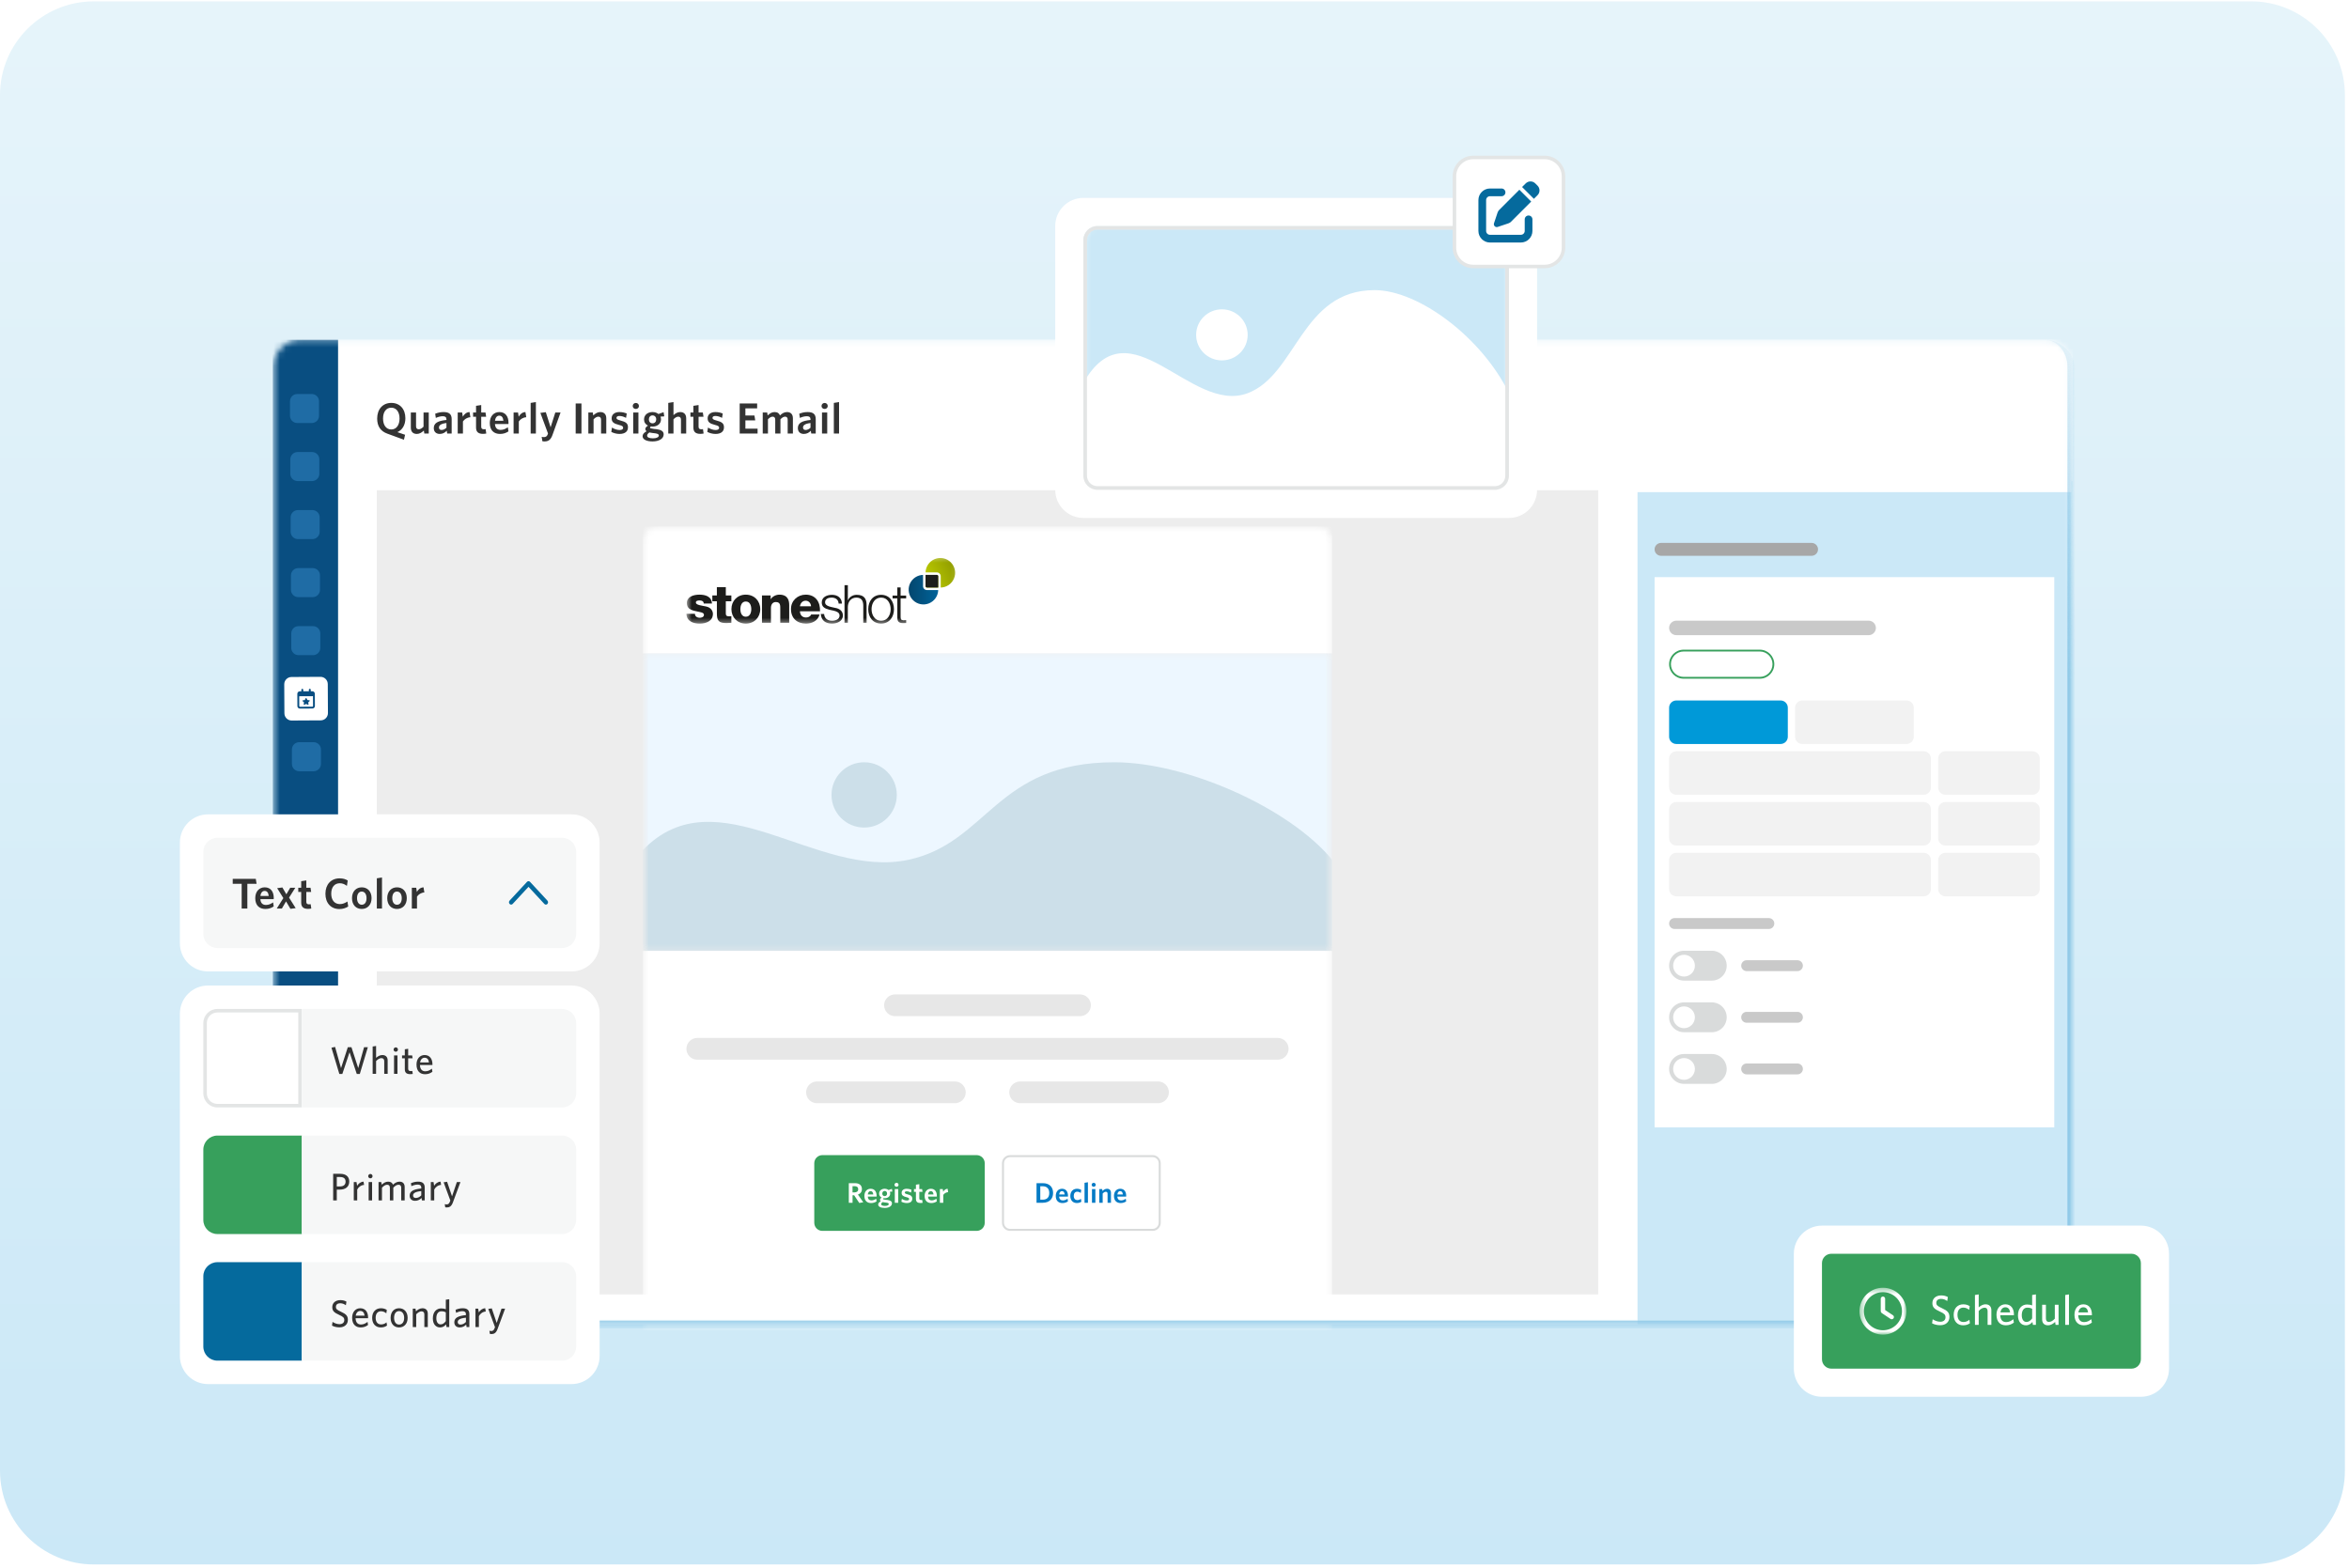 <svg width="382" height="255" viewBox="0 0 382 255" fill="none" xmlns="http://www.w3.org/2000/svg">
<g clip-path="url(#clip0_2539_3886)">
<path d="M366.08 0.222H15.253C6.829 0.222 0 7.051 0 15.476V239.191C0 247.615 6.829 254.444 15.253 254.444H366.08C374.504 254.444 381.333 247.615 381.333 239.191V15.476C381.333 7.051 374.504 0.222 366.08 0.222Z" fill="url(#paint0_linear_2539_3886)"/>
<g filter="url(#filter0_d_2539_3886)">
<mask id="mask0_2539_3886" style="mask-type:luminance" maskUnits="userSpaceOnUse" x="44" y="47" width="293" height="161">
<path d="M44.488 51.637C44.488 49.216 46.451 47.253 48.872 47.253H332.46C334.881 47.253 336.844 49.216 336.844 51.637V203.036C336.844 205.456 334.881 207.42 332.46 207.42H48.872C46.451 207.42 44.488 205.456 44.488 203.036V51.637Z" fill="white"/>
</mask>
<g mask="url(#mask0_2539_3886)">
<path d="M336.844 47.253H44.488V207.42H336.844V47.253Z" fill="white"/>
<path d="M337.09 47.253H44.488V70.26H337.09V47.253Z" fill="white"/>
<path d="M65.69 63.519L62.999 62.535C61.902 62.139 61.336 61.339 61.336 60.071C61.336 58.556 62.242 57.53 63.636 57.53C65.024 57.53 65.923 58.521 65.923 60.022C65.923 61.147 65.413 61.94 64.621 62.287L65.874 62.712L65.69 63.519ZM64.975 60.071C64.975 59.01 64.465 58.309 63.629 58.309C62.787 58.309 62.292 59.01 62.292 60.071C62.292 61.126 62.794 61.848 63.629 61.848C64.472 61.848 64.975 61.126 64.975 60.071ZM66.81 59.087H67.659V61.324C67.659 61.622 67.787 61.82 68.098 61.82C68.36 61.82 68.629 61.65 68.877 61.395V59.087H69.726V62.507H69.004L68.926 62.025C68.608 62.33 68.24 62.577 67.787 62.577C67.142 62.577 66.81 62.188 66.81 61.544V59.087ZM72.602 61.565V60.8C71.618 60.921 71.385 61.211 71.385 61.537C71.385 61.785 71.54 61.933 71.802 61.933C72.093 61.933 72.368 61.792 72.602 61.565ZM73.451 62.507H72.722L72.652 62.061C72.375 62.351 72.021 62.577 71.512 62.577C70.931 62.577 70.542 62.223 70.542 61.629C70.542 60.8 71.222 60.44 72.602 60.305V60.206C72.602 59.838 72.39 59.696 72.014 59.696C71.618 59.696 71.243 59.809 70.875 59.972L70.769 59.293C71.165 59.137 71.583 59.017 72.127 59.017C73.013 59.017 73.451 59.342 73.451 60.163V62.507ZM76.495 59.859C75.964 59.894 75.532 60.178 75.284 60.546V62.507H74.435V59.087H75.157L75.263 59.774C75.49 59.378 75.829 59.045 76.36 59.017L76.495 59.859ZM79.079 62.507C78.944 62.535 78.789 62.563 78.541 62.563C77.868 62.563 77.415 62.316 77.415 61.537V59.781H76.933V59.087H77.415V58.004L78.257 57.877V59.087H78.951L79.058 59.781H78.257V61.395C78.257 61.671 78.378 61.82 78.704 61.82C78.803 61.82 78.895 61.813 78.972 61.792L79.079 62.507ZM81.186 59.604C80.847 59.604 80.563 59.88 80.5 60.432H81.866C81.809 59.901 81.597 59.604 81.186 59.604ZM82.687 62.16C82.319 62.415 81.873 62.577 81.321 62.577C80.365 62.577 79.65 62.032 79.65 60.8C79.65 59.689 80.315 59.017 81.208 59.017C82.234 59.017 82.694 59.788 82.694 60.758C82.694 60.829 82.687 60.914 82.687 60.963H80.493C80.528 61.629 80.889 61.919 81.413 61.919C81.851 61.919 82.212 61.756 82.588 61.494L82.687 62.16ZM85.582 59.859C85.051 59.894 84.619 60.178 84.371 60.546V62.507H83.522V59.087H84.244L84.35 59.774C84.577 59.378 84.917 59.045 85.447 59.017L85.582 59.859ZM87.147 62.507H86.298V57.53L87.147 57.395V62.507ZM88.549 63.795C88.365 63.795 88.28 63.781 88.203 63.76L88.089 63.045C88.195 63.073 88.316 63.094 88.464 63.094C88.747 63.094 88.974 62.967 89.087 62.599L89.115 62.499L87.876 59.151L88.761 59.038L89.54 61.494L90.305 59.087H91.161L89.852 62.726C89.561 63.547 89.165 63.795 88.549 63.795ZM94.559 62.507H93.618V57.622H94.559V62.507ZM98.594 62.507H97.745V60.27C97.745 59.972 97.618 59.767 97.306 59.767C97.044 59.767 96.775 59.937 96.528 60.199V62.507H95.678V59.087H96.4L96.478 59.569C96.796 59.264 97.157 59.017 97.618 59.017C98.255 59.017 98.594 59.406 98.594 60.043V62.507ZM102.122 61.501C102.122 62.174 101.64 62.577 100.741 62.577C100.246 62.577 99.736 62.422 99.41 62.245L99.524 61.537C99.892 61.777 100.345 61.94 100.769 61.94C101.137 61.94 101.336 61.806 101.336 61.579C101.336 61.339 101.187 61.239 100.642 61.105C99.814 60.892 99.467 60.652 99.467 60.029C99.467 59.434 99.934 59.017 100.727 59.017C101.173 59.017 101.584 59.109 101.924 59.257L101.81 59.965C101.47 59.774 101.067 59.654 100.727 59.654C100.408 59.654 100.253 59.781 100.253 59.965C100.253 60.149 100.38 60.255 100.89 60.39C101.775 60.616 102.122 60.857 102.122 61.501ZM103.906 58.033C103.906 58.316 103.68 58.514 103.404 58.514C103.121 58.514 102.894 58.316 102.894 58.033C102.894 57.742 103.121 57.537 103.404 57.537C103.68 57.537 103.906 57.742 103.906 58.033ZM103.821 62.507H102.972V59.087H103.821V62.507ZM106.716 60.199C106.716 59.838 106.476 59.562 106.115 59.562C105.739 59.562 105.52 59.852 105.52 60.227C105.52 60.581 105.746 60.85 106.115 60.85C106.49 60.85 106.716 60.574 106.716 60.199ZM107.927 62.648C107.927 63.384 107.12 63.795 106.129 63.795C105.202 63.795 104.501 63.512 104.501 62.946C104.501 62.627 104.72 62.379 105.145 62.139C105.01 62.032 104.947 61.905 104.947 61.77C104.947 61.579 105.096 61.395 105.378 61.225C104.975 61.034 104.735 60.68 104.735 60.227C104.735 59.477 105.343 59.017 106.108 59.017C106.504 59.017 106.83 59.13 107.078 59.335L107.913 59.038L108.026 59.717L107.403 59.76C107.467 59.894 107.495 60.05 107.495 60.206C107.495 60.942 106.865 61.381 106.129 61.381C106.03 61.381 105.938 61.374 105.853 61.36C105.768 61.423 105.711 61.487 105.711 61.544C105.711 61.657 105.818 61.685 106.348 61.763L106.787 61.806C107.488 61.905 107.927 62.124 107.927 62.648ZM106.186 63.292C106.794 63.292 107.141 63.087 107.141 62.832C107.141 62.648 106.993 62.542 106.568 62.478L106.108 62.422C105.874 62.393 105.768 62.372 105.598 62.337C105.35 62.514 105.237 62.676 105.237 62.853C105.237 63.108 105.541 63.292 106.186 63.292ZM111.591 62.507H110.741V60.27C110.741 59.972 110.614 59.767 110.303 59.767C110.041 59.767 109.771 59.937 109.524 60.199V62.507H108.674V57.53L109.524 57.395V59.519C109.807 59.257 110.161 59.017 110.614 59.017C111.251 59.017 111.591 59.406 111.591 60.043V62.507ZM114.424 62.507C114.29 62.535 114.134 62.563 113.886 62.563C113.214 62.563 112.76 62.316 112.76 61.537V59.781H112.279V59.087H112.76V58.004L113.603 57.877V59.087H114.297L114.403 59.781H113.603V61.395C113.603 61.671 113.723 61.82 114.049 61.82C114.148 61.82 114.24 61.813 114.318 61.792L114.424 62.507ZM117.734 61.501C117.734 62.174 117.253 62.577 116.354 62.577C115.859 62.577 115.349 62.422 115.023 62.245L115.136 61.537C115.505 61.777 115.957 61.94 116.382 61.94C116.75 61.94 116.949 61.806 116.949 61.579C116.949 61.339 116.8 61.239 116.255 61.105C115.427 60.892 115.08 60.652 115.08 60.029C115.08 59.434 115.547 59.017 116.34 59.017C116.786 59.017 117.197 59.109 117.536 59.257L117.423 59.965C117.083 59.774 116.68 59.654 116.34 59.654C116.021 59.654 115.866 59.781 115.866 59.965C115.866 60.149 115.993 60.255 116.503 60.39C117.387 60.616 117.734 60.857 117.734 61.501ZM123.199 62.507H120.29V57.622H123.129V58.415H121.217V59.583H122.69L122.817 60.369H121.217V61.714H123.199V62.507ZM128.944 62.507H128.094V60.27C128.094 59.972 127.988 59.767 127.677 59.767C127.415 59.767 127.167 59.937 126.919 60.192V62.507H126.07V60.27C126.07 59.972 125.956 59.767 125.645 59.767C125.383 59.767 125.135 59.937 124.887 60.192V62.507H124.038V59.087H124.76L124.838 59.569C125.157 59.264 125.503 59.017 125.963 59.017C126.452 59.017 126.714 59.236 126.842 59.569C127.146 59.264 127.521 59.017 127.981 59.017C128.625 59.017 128.944 59.406 128.944 60.043V62.507ZM131.807 61.565V60.8C130.824 60.921 130.59 61.211 130.59 61.537C130.59 61.785 130.745 61.933 131.007 61.933C131.298 61.933 131.573 61.792 131.807 61.565ZM132.656 62.507H131.927L131.857 62.061C131.58 62.351 131.227 62.577 130.717 62.577C130.136 62.577 129.748 62.223 129.748 61.629C129.748 60.8 130.427 60.44 131.807 60.305V60.206C131.807 59.838 131.595 59.696 131.219 59.696C130.824 59.696 130.448 59.809 130.08 59.972L129.974 59.293C130.37 59.137 130.788 59.017 131.333 59.017C132.218 59.017 132.656 59.342 132.656 60.163V62.507ZM134.61 58.033C134.61 58.316 134.383 58.514 134.107 58.514C133.825 58.514 133.598 58.316 133.598 58.033C133.598 57.742 133.825 57.537 134.107 57.537C134.383 57.537 134.61 57.742 134.61 58.033ZM134.525 62.507H133.676V59.087H134.525V62.507ZM136.45 62.507H135.601V57.53L136.45 57.395V62.507Z" fill="#333333"/>
<path d="M54.977 47.253H44.367V207.42H54.977V47.253Z" fill="#094E81"/>
<path d="M50.7 56.083H48.34C47.688 56.083 47.16 56.611 47.16 57.263V59.622C47.16 60.274 47.688 60.802 48.34 60.802H50.7C51.351 60.802 51.88 60.274 51.88 59.622V57.263C51.88 56.611 51.351 56.083 50.7 56.083Z" fill="#1F6CA5"/>
<path d="M50.751 65.521H48.391C47.739 65.521 47.211 66.049 47.211 66.701V69.061C47.211 69.712 47.739 70.24 48.391 70.24H50.751C51.402 70.24 51.93 69.712 51.93 69.061V66.701C51.93 66.049 51.402 65.521 50.751 65.521Z" fill="#1F6CA5"/>
<path d="M50.805 74.96H48.446C47.794 74.96 47.266 75.488 47.266 76.14V78.499C47.266 79.151 47.794 79.679 48.446 79.679H50.805C51.457 79.679 51.985 79.151 51.985 78.499V76.14C51.985 75.488 51.457 74.96 50.805 74.96Z" fill="#1F6CA5"/>
<path d="M50.856 84.398H48.496C47.845 84.398 47.316 84.927 47.316 85.578V87.938C47.316 88.59 47.845 89.118 48.496 89.118H50.856C51.508 89.118 52.036 88.59 52.036 87.938V85.578C52.036 84.927 51.508 84.398 50.856 84.398Z" fill="#1F6CA5"/>
<path d="M50.907 93.837H48.547C47.895 93.837 47.367 94.365 47.367 95.017V97.377C47.367 98.028 47.895 98.556 48.547 98.556H50.907C51.558 98.556 52.087 98.028 52.087 97.377V95.017C52.087 94.365 51.558 93.837 50.907 93.837Z" fill="#1F6CA5"/>
<path d="M52.118 102.083L47.399 102.109C46.747 102.113 46.222 102.644 46.225 103.296L46.251 108.015C46.255 108.666 46.786 109.192 47.438 109.188L52.157 109.162C52.808 109.159 53.334 108.628 53.33 107.976L53.304 103.257C53.301 102.605 52.77 102.08 52.118 102.083Z" fill="white"/>
<path d="M49.161 104.035C49.245 104.034 49.313 104.101 49.314 104.184L49.315 104.435L50.23 104.43L50.229 104.179C50.229 104.095 50.296 104.029 50.381 104.028C50.465 104.027 50.534 104.094 50.534 104.177L50.535 104.428L50.79 104.427C51.014 104.426 51.197 104.605 51.199 104.826L51.199 104.926L51.201 105.227L51.21 106.832C51.211 107.052 51.029 107.233 50.805 107.234L48.772 107.245C48.547 107.247 48.364 107.068 48.363 106.847L48.354 105.243L48.352 104.941L48.352 104.842C48.35 104.62 48.532 104.439 48.756 104.438L49.01 104.437L49.009 104.186C49.008 104.102 49.076 104.035 49.161 104.035ZM50.896 105.229L48.659 105.241L48.668 106.846C48.668 106.9 48.714 106.945 48.77 106.945L50.803 106.934C50.859 106.933 50.905 106.887 50.905 106.833L50.896 105.229ZM49.838 105.553L49.99 105.852L50.325 105.899C50.379 105.906 50.401 105.972 50.362 106.009L50.121 106.244L50.18 106.572C50.19 106.626 50.133 106.666 50.084 106.641L49.784 106.488L49.485 106.645C49.437 106.67 49.38 106.63 49.389 106.577L49.444 106.247L49.2 106.015C49.16 105.978 49.182 105.912 49.236 105.905L49.571 105.854L49.719 105.554C49.743 105.505 49.813 105.504 49.838 105.553Z" fill="#094E81"/>
<path d="M51.012 112.714H48.653C48.001 112.714 47.473 113.242 47.473 113.894V116.254C47.473 116.905 48.001 117.434 48.653 117.434H51.012C51.664 117.434 52.192 116.905 52.192 116.254V113.894C52.192 113.242 51.664 112.714 51.012 112.714Z" fill="#1F6CA5"/>
<path d="M49.121 200.24C49.121 200.144 49.198 200.067 49.294 200.066C49.391 200.066 49.469 200.143 49.47 200.238L49.483 202.643C49.483 202.739 49.406 202.816 49.31 202.817C49.213 202.818 49.135 202.741 49.134 202.645L49.121 200.24ZM50.113 201.562C50.078 201.53 50.057 201.485 50.057 201.437C50.057 201.39 50.076 201.345 50.112 201.312L51.094 200.389C51.164 200.324 51.274 200.327 51.341 200.395C51.407 200.464 51.404 200.573 51.335 200.638L50.67 201.262L51.276 201.259L52.206 201.254C52.303 201.254 52.381 201.329 52.382 201.424C52.382 201.52 52.304 201.597 52.208 201.597L51.278 201.602L50.672 201.606L51.343 202.222C51.413 202.287 51.417 202.396 51.351 202.465C51.285 202.534 51.175 202.538 51.105 202.473L50.112 201.562L50.113 201.562Z" fill="white"/>
<path d="M259.907 71.733H61.273V202.523H259.907V71.733Z" fill="#EDEDED"/>
<mask id="mask1_2539_3886" style="mask-type:luminance" maskUnits="userSpaceOnUse" x="104" y="77" width="113" height="140">
<path d="M214.272 77.632H106.907C105.603 77.632 104.547 78.689 104.547 79.992V214.501C104.547 215.804 105.603 216.861 106.907 216.861H214.272C215.576 216.861 216.632 215.804 216.632 214.501V79.992C216.632 78.689 215.576 77.632 214.272 77.632Z" fill="white"/>
</mask>
<g mask="url(#mask1_2539_3886)">
<path d="M216.632 77.632H104.547V98.28H216.632V77.632Z" fill="white"/>
<mask id="mask2_2539_3886" style="mask-type:luminance" maskUnits="userSpaceOnUse" x="111" y="82" width="45" height="12">
<path d="M155.869 82.351H111.625V93.56H155.869V82.351Z" fill="white"/>
</mask>
<g mask="url(#mask2_2539_3886)">
<path d="M150.17 85.299H152.345C152.401 85.298 152.457 85.308 152.509 85.329C152.561 85.35 152.609 85.381 152.649 85.42C152.689 85.459 152.72 85.505 152.743 85.557C152.765 85.608 152.776 85.664 152.778 85.72V87.748C152.779 87.763 152.779 87.779 152.778 87.794C152.778 87.83 152.778 87.867 152.778 87.905C152.778 88.42 152.624 88.924 152.338 89.353C152.051 89.781 151.644 90.115 151.168 90.312C150.691 90.509 150.167 90.561 149.662 90.46C149.156 90.36 148.691 90.112 148.326 89.747C147.961 89.383 147.714 88.918 147.612 88.413C147.512 87.907 147.564 87.384 147.761 86.907C147.958 86.431 148.293 86.024 148.722 85.738C149.15 85.451 149.655 85.299 150.17 85.299Z" fill="url(#paint1_linear_2539_3886)"/>
<path d="M152.916 87.766H152.855H152.822H150.741C150.685 87.767 150.63 87.757 150.577 87.736C150.525 87.715 150.478 87.684 150.437 87.645C150.397 87.606 150.365 87.559 150.343 87.507C150.321 87.455 150.309 87.4 150.309 87.344V85.316C150.309 85.3 150.309 85.284 150.309 85.27C150.309 85.234 150.309 85.197 150.309 85.16C150.309 84.645 150.461 84.141 150.748 83.713C151.034 83.284 151.442 82.95 151.918 82.753C152.394 82.555 152.919 82.504 153.425 82.604C153.931 82.705 154.395 82.953 154.759 83.317C155.124 83.682 155.373 84.146 155.473 84.652C155.574 85.157 155.522 85.682 155.325 86.158C155.127 86.634 154.793 87.041 154.365 87.327C153.936 87.614 153.432 87.766 152.916 87.766Z" fill="url(#paint2_linear_2539_3886)"/>
<path d="M150.17 90.713C149.796 90.72 149.426 90.652 149.079 90.514C148.732 90.376 148.416 90.17 148.149 89.909C147.883 89.647 147.672 89.335 147.527 88.991C147.383 88.647 147.309 88.277 147.309 87.904C147.309 87.531 147.383 87.162 147.527 86.817C147.672 86.473 147.883 86.161 148.149 85.9C148.416 85.638 148.732 85.432 149.079 85.294C149.426 85.156 149.796 85.088 150.17 85.095H150.207H150.23H150.263H152.345C152.512 85.094 152.673 85.16 152.792 85.277C152.91 85.394 152.978 85.553 152.981 85.72V87.748C152.981 87.764 152.981 87.781 152.981 87.799C152.981 87.834 152.981 87.869 152.981 87.905C152.98 88.65 152.683 89.364 152.157 89.89C151.63 90.417 150.915 90.713 150.17 90.713ZM150.17 85.502C149.694 85.502 149.229 85.643 148.835 85.907C148.439 86.171 148.131 86.547 147.949 86.986C147.767 87.425 147.72 87.908 147.813 88.374C147.906 88.84 148.135 89.269 148.472 89.604C148.808 89.94 149.236 90.169 149.702 90.262C150.169 90.354 150.652 90.307 151.091 90.125C151.531 89.943 151.906 89.635 152.171 89.24C152.434 88.845 152.575 88.381 152.576 87.905C152.576 87.87 152.576 87.836 152.576 87.802V87.778C152.576 87.768 152.576 87.758 152.576 87.748V85.721C152.574 85.661 152.549 85.605 152.506 85.564C152.463 85.523 152.405 85.501 152.345 85.502H150.17V85.502Z" fill="white"/>
<path d="M152.919 87.969H150.745C150.578 87.97 150.417 87.905 150.297 87.788C150.179 87.671 150.111 87.511 150.109 87.344V85.316C150.109 85.299 150.109 85.281 150.109 85.264C150.109 85.23 150.109 85.195 150.109 85.16C150.109 84.605 150.275 84.061 150.584 83.6C150.892 83.138 151.331 82.778 151.844 82.565C152.358 82.353 152.924 82.297 153.468 82.405C154.014 82.514 154.514 82.781 154.907 83.174C155.301 83.567 155.568 84.068 155.676 84.612C155.785 85.158 155.729 85.722 155.516 86.236C155.303 86.749 154.943 87.188 154.481 87.496C154.018 87.804 153.475 87.969 152.919 87.969ZM152.851 87.561H152.919C153.395 87.562 153.86 87.421 154.256 87.157C154.652 86.894 154.96 86.518 155.142 86.079C155.325 85.64 155.373 85.156 155.28 84.689C155.187 84.223 154.959 83.795 154.622 83.458C154.286 83.122 153.857 82.893 153.391 82.8C152.924 82.707 152.441 82.754 152.001 82.937C151.561 83.118 151.185 83.427 150.921 83.822C150.657 84.217 150.515 84.682 150.515 85.158C150.515 85.192 150.515 85.225 150.515 85.26V85.274V85.289V87.344C150.517 87.403 150.542 87.46 150.585 87.501C150.627 87.542 150.685 87.565 150.745 87.564H152.826H152.842L152.851 87.561Z" fill="white"/>
<path d="M152.577 87.565V85.739C152.577 85.739 152.559 85.502 152.382 85.502H150.512V87.371C150.528 87.428 150.563 87.478 150.611 87.513C150.659 87.548 150.717 87.567 150.777 87.565H152.577Z" fill="#1D1D1B"/>
<path d="M113.013 91.826C113.01 91.922 113.03 92.017 113.072 92.105C113.114 92.191 113.176 92.266 113.254 92.323C113.413 92.43 113.602 92.484 113.794 92.478C114.077 92.478 114.479 92.357 114.479 92.006C114.479 91.654 114.025 91.595 113.768 91.535C112.851 91.303 111.701 91.278 111.701 90.079C111.701 89.007 112.859 88.716 113.73 88.716C114.707 88.716 115.728 88.999 115.779 90.155H114.437C114.443 90.08 114.429 90.005 114.395 89.937C114.362 89.869 114.311 89.811 114.248 89.77C114.107 89.69 113.947 89.651 113.785 89.658C113.545 89.658 113.16 89.684 113.16 89.993C113.16 90.413 114.137 90.49 114.805 90.635C115.705 90.811 115.936 91.466 115.936 91.835C115.936 93.026 114.805 93.422 113.802 93.422C112.744 93.422 111.668 93.069 111.625 91.828L113.013 91.826Z" fill="#1D1D1B"/>
<path d="M118.935 89.787H118.034V91.81C118.034 92.162 118.24 92.238 118.557 92.238C118.678 92.238 118.807 92.22 118.935 92.22V93.291C118.671 93.3 118.406 93.334 118.141 93.334C116.899 93.334 116.581 92.975 116.581 91.766V89.787H115.84V88.845H116.578V87.499H118.034V88.845H118.935V89.787Z" fill="#1D1D1B"/>
<path d="M121.285 88.716C122.665 88.716 123.634 89.736 123.634 91.072C123.634 92.409 122.663 93.42 121.285 93.42C119.906 93.42 118.945 92.409 118.945 91.072C118.945 89.736 119.904 88.716 121.285 88.716ZM121.285 92.305C121.962 92.305 122.176 91.637 122.176 91.071C122.176 90.505 121.962 89.829 121.285 89.829C120.607 89.829 120.403 90.506 120.403 91.071C120.403 91.637 120.607 92.305 121.285 92.305Z" fill="#1D1D1B"/>
<path d="M123.914 88.845H125.325V89.453H125.342C125.607 88.999 126.208 88.716 126.74 88.716C128.222 88.716 128.343 89.796 128.343 90.438V93.291H126.889V91.141C126.889 90.533 126.958 89.916 126.16 89.916C125.612 89.916 125.372 90.378 125.372 90.867V93.291H123.914V88.845Z" fill="#1D1D1B"/>
<path d="M130.086 91.423C130.112 92.031 130.464 92.434 131.082 92.434C131.434 92.434 131.776 92.272 131.912 91.946H133.276C133.011 92.975 132.058 93.42 131.064 93.42C129.615 93.42 128.629 92.546 128.629 91.055C128.629 89.692 129.718 88.716 131.029 88.716C132.624 88.716 133.422 89.916 133.352 91.423H130.086ZM131.896 90.61C131.87 90.112 131.518 89.701 131.029 89.701C130.515 89.701 130.172 90.07 130.086 90.61H131.896Z" fill="#1D1D1B"/>
<path d="M136.378 90.164C136.353 89.496 135.838 89.194 135.221 89.194C134.741 89.194 134.176 89.383 134.176 89.958C134.176 90.438 134.724 90.608 135.092 90.703L135.813 90.866C136.43 90.96 137.073 91.32 137.073 92.091C137.073 93.05 136.122 93.419 135.299 93.419C134.269 93.419 133.567 92.94 133.48 91.859H134.021C134.064 92.588 134.604 92.965 135.324 92.965C135.829 92.965 136.532 92.742 136.532 92.125C136.532 91.611 136.053 91.44 135.563 91.32L134.87 91.168C134.164 90.979 133.635 90.739 133.635 89.985C133.635 89.085 134.517 88.742 135.299 88.742C136.181 88.742 136.886 89.205 136.919 90.165L136.378 90.164Z" fill="#1D1D1B"/>
<path d="M137.339 87.174H137.88V89.633H137.896C138.094 89.103 138.685 88.741 139.308 88.741C140.551 88.741 140.927 89.393 140.927 90.447V93.291H140.388V90.533C140.388 89.77 140.139 89.195 139.265 89.195C138.407 89.195 137.893 89.847 137.877 90.713V93.291H137.336L137.339 87.174Z" fill="#1D1D1B"/>
<path d="M145.379 91.079C145.379 92.347 144.641 93.418 143.288 93.418C141.934 93.418 141.195 92.349 141.195 91.079C141.195 89.81 141.933 88.741 143.289 88.741C144.646 88.741 145.379 89.813 145.379 91.079ZM141.736 91.079C141.736 92.022 142.25 92.964 143.288 92.964C144.325 92.964 144.839 92.024 144.839 91.079C144.839 90.135 144.325 89.195 143.289 89.195C142.254 89.195 141.736 90.139 141.736 91.079Z" fill="#1D1D1B"/>
<path d="M146.46 88.87H147.361V89.324H146.46V92.306C146.46 92.658 146.511 92.863 146.901 92.888C147.056 92.889 147.21 92.88 147.364 92.863V93.325C147.201 93.325 147.047 93.343 146.884 93.343C146.164 93.343 145.913 93.102 145.924 92.349V89.324H145.152V88.87H145.924V87.543H146.463L146.46 88.87Z" fill="#1D1D1B"/>
</g>
<mask id="mask3_2539_3886" style="mask-type:luminance" maskUnits="userSpaceOnUse" x="104" y="98" width="113" height="49">
<path d="M216.632 98.279H104.547V146.653H216.632V98.279Z" fill="white"/>
</mask>
<g mask="url(#mask3_2539_3886)">
<path d="M216.632 98.279H104.547V146.653H216.632V98.279Z" fill="#EDF7FF"/>
<path d="M181.223 115.977C192.937 115.977 209.577 123.329 216.632 131.822V146.739H104.547V130.252C116.661 117.761 132.768 135.112 147.81 131.822C160.723 128.997 161.941 115.977 181.223 115.977ZM140.53 115.977C143.463 115.977 145.84 118.354 145.84 121.286C145.84 124.218 143.463 126.596 140.53 126.596C137.598 126.596 135.221 124.218 135.221 121.286C135.221 118.354 137.598 115.977 140.53 115.977Z" fill="#CCDFE9"/>
</g>
<path d="M216.632 146.653H104.547V216.86H216.632V146.653Z" fill="white"/>
<path d="M175.633 153.732H145.547C144.57 153.732 143.777 154.525 143.777 155.502C143.777 156.479 144.57 157.272 145.547 157.272H175.633C176.611 157.272 177.403 156.479 177.403 155.502C177.403 154.525 176.611 153.732 175.633 153.732Z" fill="#E7E7E7"/>
<path d="M207.783 160.811H113.395C112.417 160.811 111.625 161.604 111.625 162.581C111.625 163.558 112.417 164.351 113.395 164.351H207.783C208.76 164.351 209.553 163.558 209.553 162.581C209.553 161.604 208.76 160.811 207.783 160.811Z" fill="#E7E7E7"/>
<path d="M155.281 167.891H132.864C131.886 167.891 131.094 168.683 131.094 169.66C131.094 170.638 131.886 171.43 132.864 171.43H155.281C156.258 171.43 157.05 170.638 157.05 169.66C157.05 168.683 156.258 167.891 155.281 167.891Z" fill="#E7E7E7"/>
<path d="M188.316 167.891H165.899C164.921 167.891 164.129 168.683 164.129 169.66C164.129 170.638 164.921 171.43 165.899 171.43H188.316C189.293 171.43 190.086 170.638 190.086 169.66C190.086 168.683 189.293 167.891 188.316 167.891Z" fill="#E7E7E7"/>
<path d="M158.821 179.871H133.738C133.009 179.871 132.418 180.463 132.418 181.192V190.873C132.418 191.602 133.009 192.193 133.738 192.193H158.821C159.55 192.193 160.141 191.602 160.141 190.873V181.192C160.141 180.463 159.55 179.871 158.821 179.871Z" fill="#37A05C"/>
<path d="M139.736 187.653L138.904 186.401H138.645V187.621H138.035V184.432H139.024C139.736 184.432 140.166 184.77 140.166 185.389C140.166 185.856 139.916 186.147 139.519 186.286L140.383 187.538L139.736 187.653ZM139.565 185.421C139.565 185.103 139.362 184.922 138.978 184.922H138.64V185.934H138.95C139.329 185.934 139.565 185.754 139.565 185.421ZM141.571 185.726C141.35 185.726 141.165 185.907 141.123 186.267H142.015C141.978 185.921 141.84 185.726 141.571 185.726ZM142.551 187.395C142.311 187.561 142.019 187.667 141.659 187.667C141.035 187.667 140.568 187.311 140.568 186.507C140.568 185.782 141.003 185.343 141.585 185.343C142.255 185.343 142.556 185.846 142.556 186.479C142.556 186.526 142.551 186.581 142.551 186.613H141.118C141.142 187.048 141.377 187.238 141.719 187.238C142.005 187.238 142.241 187.131 142.487 186.96L142.551 187.395ZM144.26 186.115C144.26 185.879 144.103 185.698 143.868 185.698C143.623 185.698 143.479 185.888 143.479 186.133C143.479 186.364 143.627 186.54 143.868 186.54C144.113 186.54 144.26 186.359 144.26 186.115ZM145.051 187.714C145.051 188.194 144.524 188.462 143.877 188.462C143.271 188.462 142.814 188.277 142.814 187.907C142.814 187.7 142.958 187.538 143.235 187.381C143.147 187.311 143.106 187.228 143.106 187.14C143.106 187.016 143.202 186.896 143.387 186.784C143.124 186.66 142.966 186.429 142.966 186.133C142.966 185.643 143.364 185.343 143.863 185.343C144.122 185.343 144.335 185.417 144.496 185.551L145.042 185.356L145.116 185.8L144.709 185.828C144.75 185.916 144.769 186.017 144.769 186.119C144.769 186.599 144.358 186.886 143.877 186.886C143.812 186.886 143.752 186.882 143.697 186.872C143.641 186.914 143.605 186.955 143.605 186.992C143.605 187.067 143.674 187.085 144.02 187.136L144.307 187.163C144.764 187.228 145.051 187.372 145.051 187.714ZM143.914 188.134C144.311 188.134 144.538 188 144.538 187.834C144.538 187.714 144.441 187.644 144.164 187.602L143.863 187.566C143.711 187.547 143.641 187.533 143.53 187.51C143.369 187.626 143.295 187.732 143.295 187.848C143.295 188.014 143.493 188.134 143.914 188.134ZM146.126 184.7C146.126 184.885 145.978 185.014 145.797 185.014C145.613 185.014 145.465 184.885 145.465 184.7C145.465 184.511 145.613 184.377 145.797 184.377C145.978 184.377 146.126 184.511 146.126 184.7ZM146.07 187.621H145.516V185.389H146.07V187.621ZM148.357 186.965C148.357 187.404 148.043 187.667 147.456 187.667C147.132 187.667 146.8 187.566 146.587 187.45L146.662 186.988C146.902 187.145 147.197 187.252 147.475 187.252C147.715 187.252 147.844 187.163 147.844 187.016C147.844 186.859 147.748 186.794 147.392 186.706C146.851 186.567 146.625 186.41 146.625 186.003C146.625 185.616 146.93 185.343 147.447 185.343C147.738 185.343 148.006 185.403 148.228 185.5L148.154 185.962C147.932 185.837 147.669 185.759 147.447 185.759C147.239 185.759 147.138 185.842 147.138 185.962C147.138 186.082 147.221 186.151 147.553 186.239C148.131 186.387 148.357 186.544 148.357 186.965ZM150.036 187.621C149.948 187.639 149.846 187.658 149.684 187.658C149.246 187.658 148.95 187.496 148.95 186.988V185.842H148.636V185.389H148.95V184.682L149.5 184.599V185.389H149.952L150.022 185.842H149.5V186.896C149.5 187.076 149.578 187.173 149.791 187.173C149.855 187.173 149.916 187.168 149.966 187.154L150.036 187.621ZM151.365 185.726C151.143 185.726 150.959 185.907 150.917 186.267H151.809C151.772 185.921 151.634 185.726 151.365 185.726ZM152.345 187.395C152.104 187.561 151.813 187.667 151.453 187.667C150.83 187.667 150.362 187.311 150.362 186.507C150.362 185.782 150.797 185.343 151.379 185.343C152.049 185.343 152.35 185.846 152.35 186.479C152.35 186.526 152.345 186.581 152.345 186.613H150.912C150.936 187.048 151.171 187.238 151.513 187.238C151.8 187.238 152.035 187.131 152.28 186.96L152.345 187.395ZM154.188 185.893C153.842 185.916 153.561 186.101 153.398 186.341V187.621H152.844V185.389H153.315L153.384 185.837C153.533 185.578 153.754 185.361 154.101 185.343L154.188 185.893Z" fill="white"/>
<path d="M187.44 180.036H164.265C163.627 180.036 163.109 180.553 163.109 181.191V190.873C163.109 191.511 163.627 192.028 164.265 192.028H187.44C188.078 192.028 188.596 191.511 188.596 190.873V181.191C188.596 180.553 188.078 180.036 187.44 180.036Z" fill="white"/>
<path d="M188.431 181.191C188.431 180.644 187.988 180.201 187.442 180.201H164.265C163.719 180.201 163.276 180.644 163.276 181.191V190.873C163.276 191.419 163.719 191.863 164.265 191.863H187.442C187.988 191.863 188.431 191.419 188.431 190.873V181.191ZM188.762 190.873C188.761 191.602 188.171 192.193 187.442 192.193H164.265C163.536 192.193 162.945 191.602 162.945 190.873V181.191C162.945 180.462 163.536 179.871 164.265 179.871H187.442C188.171 179.871 188.762 180.462 188.762 181.191V190.873Z" fill="#D9DBDB"/>
<path d="M171.257 186.022C171.257 186.969 170.66 187.621 169.574 187.621H168.562V184.432H169.574C170.684 184.432 171.257 185.084 171.257 186.022ZM170.633 186.027C170.633 185.292 170.208 184.936 169.57 184.936H169.173V187.117H169.561C170.231 187.117 170.633 186.776 170.633 186.027ZM172.694 185.726C172.472 185.726 172.288 185.907 172.246 186.267H173.138C173.101 185.921 172.962 185.726 172.694 185.726ZM173.674 187.395C173.434 187.561 173.143 187.667 172.782 187.667C172.158 187.667 171.691 187.311 171.691 186.507C171.691 185.782 172.126 185.343 172.708 185.343C173.378 185.343 173.679 185.846 173.679 186.479C173.679 186.526 173.674 186.581 173.674 186.613H172.242C172.265 187.048 172.5 187.238 172.842 187.238C173.129 187.238 173.365 187.131 173.609 186.961L173.674 187.395ZM175.856 187.45C175.643 187.594 175.411 187.663 175.116 187.663C174.497 187.663 174.058 187.247 174.058 186.517C174.058 185.74 174.542 185.343 175.148 185.343C175.439 185.343 175.671 185.431 175.832 185.532L175.754 186.031C175.573 185.897 175.398 185.823 175.176 185.823C174.848 185.823 174.617 186.059 174.617 186.503C174.617 186.965 174.871 187.187 175.195 187.187C175.388 187.187 175.578 187.131 175.781 186.974L175.856 187.45ZM176.923 187.621H176.368V184.373L176.923 184.284V187.621ZM178.189 184.7C178.189 184.885 178.041 185.014 177.861 185.014C177.676 185.014 177.528 184.885 177.528 184.7C177.528 184.511 177.676 184.377 177.861 184.377C178.041 184.377 178.189 184.511 178.189 184.7ZM178.133 187.621H177.578V185.389H178.133V187.621ZM180.67 187.621H180.116V186.161C180.116 185.966 180.032 185.832 179.829 185.832C179.658 185.832 179.483 185.944 179.321 186.115V187.621H178.766V185.389H179.237L179.288 185.703C179.496 185.504 179.732 185.343 180.032 185.343C180.448 185.343 180.67 185.597 180.67 186.013V187.621ZM182.159 185.726C181.937 185.726 181.752 185.907 181.711 186.267H182.603C182.566 185.921 182.427 185.726 182.159 185.726ZM183.139 187.395C182.899 187.561 182.608 187.667 182.247 187.667C181.623 187.667 181.156 187.311 181.156 186.507C181.156 185.782 181.591 185.343 182.173 185.343C182.843 185.343 183.143 185.846 183.143 186.479C183.143 186.526 183.139 186.581 183.139 186.613H181.706C181.729 187.048 181.965 187.238 182.307 187.238C182.594 187.238 182.829 187.131 183.074 186.961L183.139 187.395Z" fill="#057BC5"/>
</g>
<path d="M336.844 72.04H266.297V207.413H336.844V72.04Z" fill="#CBE8F7"/>
<path d="M294.603 80.299H270.123C269.544 80.299 269.074 80.769 269.074 81.348C269.074 81.928 269.544 82.397 270.123 82.397H294.603C295.182 82.397 295.652 81.928 295.652 81.348C295.652 80.769 295.182 80.299 294.603 80.299Z" fill="#A7A7A7"/>
<path d="M334.069 85.867H269.074V175.362H334.069V85.867Z" fill="white"/>
<path d="M303.879 92.947H272.613C271.962 92.947 271.434 93.475 271.434 94.126C271.434 94.778 271.962 95.306 272.613 95.306H303.879C304.531 95.306 305.059 94.778 305.059 94.126C305.059 93.475 304.531 92.947 303.879 92.947Z" fill="#C9C9C9"/>
<path d="M288.247 100.025C288.247 98.885 287.322 97.961 286.182 97.961H273.793C272.653 97.961 271.729 98.885 271.729 100.025C271.729 101.165 272.653 102.09 273.793 102.09H286.182C287.322 102.09 288.247 101.165 288.247 100.025ZM288.541 100.025C288.541 101.328 287.485 102.385 286.182 102.385H273.793C272.49 102.385 271.434 101.328 271.434 100.025C271.434 98.722 272.49 97.665 273.793 97.665H286.182C287.485 97.665 288.541 98.722 288.541 100.025Z" fill="#37A05C"/>
<path d="M289.559 105.925H272.613C271.962 105.925 271.434 106.453 271.434 107.104V111.824C271.434 112.475 271.962 113.004 272.613 113.004H289.559C290.21 113.004 290.739 112.475 290.739 111.824V107.104C290.739 106.453 290.21 105.925 289.559 105.925Z" fill="#0099D8"/>
<path d="M310.043 105.925H293.098C292.446 105.925 291.918 106.453 291.918 107.104V111.824C291.918 112.475 292.446 113.004 293.098 113.004H310.043C310.695 113.004 311.223 112.475 311.223 111.824V107.104C311.223 106.453 310.695 105.925 310.043 105.925Z" fill="#F2F2F2"/>
<path d="M312.831 114.184H272.613C271.962 114.184 271.434 114.712 271.434 115.363V120.083C271.434 120.734 271.962 121.263 272.613 121.263H312.831C313.483 121.263 314.011 120.734 314.011 120.083V115.363C314.011 114.712 313.483 114.184 312.831 114.184Z" fill="#F2F2F2"/>
<path d="M330.529 114.184H316.371C315.72 114.184 315.191 114.712 315.191 115.363V120.083C315.191 120.734 315.72 121.263 316.371 121.263H330.529C331.181 121.263 331.709 120.734 331.709 120.083V115.363C331.709 114.712 331.181 114.184 330.529 114.184Z" fill="#F2F2F2"/>
<path d="M312.831 122.443H272.613C271.962 122.443 271.434 122.971 271.434 123.623V128.342C271.434 128.994 271.962 129.522 272.613 129.522H312.831C313.483 129.522 314.011 128.994 314.011 128.342V123.623C314.011 122.971 313.483 122.443 312.831 122.443Z" fill="#F2F2F2"/>
<path d="M330.529 122.443H316.371C315.72 122.443 315.191 122.971 315.191 123.623V128.342C315.191 128.994 315.72 129.522 316.371 129.522H330.529C331.181 129.522 331.709 128.994 331.709 128.342V123.623C331.709 122.971 331.181 122.443 330.529 122.443Z" fill="#F2F2F2"/>
<path d="M312.831 130.702H272.613C271.962 130.702 271.434 131.23 271.434 131.882V136.601C271.434 137.253 271.962 137.781 272.613 137.781H312.831C313.483 137.781 314.011 137.253 314.011 136.601V131.882C314.011 131.23 313.483 130.702 312.831 130.702Z" fill="#F2F2F2"/>
<path d="M330.529 130.702H316.371C315.72 130.702 315.191 131.23 315.191 131.882V136.601C315.191 137.253 315.72 137.781 316.371 137.781H330.529C331.181 137.781 331.709 137.253 331.709 136.601V131.882C331.709 131.23 331.181 130.702 330.529 130.702Z" fill="#F2F2F2"/>
<path d="M287.657 141.32H272.318C271.83 141.32 271.434 141.716 271.434 142.205C271.434 142.694 271.83 143.09 272.318 143.09H287.657C288.145 143.09 288.541 142.694 288.541 142.205C288.541 141.716 288.145 141.32 287.657 141.32Z" fill="#C9C9C9"/>
<path d="M273.863 146.629H278.374C279.018 146.629 279.636 146.886 280.092 147.341C280.547 147.796 280.803 148.414 280.803 149.058C280.803 149.703 280.547 150.321 280.092 150.776C279.636 151.231 279.018 151.488 278.374 151.488H273.863C273.218 151.488 272.6 151.231 272.145 150.776C271.69 150.321 271.434 149.703 271.434 149.058C271.434 148.414 271.69 147.796 272.145 147.341C272.6 146.886 273.218 146.629 273.863 146.629Z" fill="#D9DBDB"/>
<path d="M273.86 150.829C274.837 150.829 275.629 150.036 275.629 149.058C275.629 148.081 274.837 147.288 273.86 147.288C272.882 147.288 272.09 148.081 272.09 149.058C272.09 150.036 272.882 150.829 273.86 150.829Z" fill="white"/>
<path d="M292.304 148.174H284.045C283.556 148.174 283.16 148.57 283.16 149.059C283.16 149.547 283.556 149.944 284.045 149.944H292.304C292.793 149.944 293.189 149.547 293.189 149.059C293.189 148.57 292.793 148.174 292.304 148.174Z" fill="#C9C9C9"/>
<path d="M273.863 155.027H278.374C279.018 155.027 279.636 155.283 280.092 155.739C280.547 156.194 280.803 156.812 280.803 157.456C280.803 158.101 280.547 158.718 280.092 159.174C279.636 159.63 279.018 159.885 278.374 159.885H273.863C273.218 159.885 272.6 159.63 272.145 159.174C271.69 158.718 271.434 158.101 271.434 157.456C271.434 156.812 271.69 156.194 272.145 155.739C272.6 155.283 273.218 155.027 273.863 155.027Z" fill="#D9DBDB"/>
<path d="M273.86 159.226C274.837 159.226 275.629 158.434 275.629 157.456C275.629 156.479 274.837 155.687 273.86 155.687C272.882 155.687 272.09 156.479 272.09 157.456C272.09 158.434 272.882 159.226 273.86 159.226Z" fill="white"/>
<path d="M292.304 156.571H284.045C283.556 156.571 283.16 156.968 283.16 157.456V157.456C283.16 157.945 283.556 158.341 284.045 158.341H292.304C292.793 158.341 293.189 157.945 293.189 157.456V157.456C293.189 156.968 292.793 156.571 292.304 156.571Z" fill="#C9C9C9"/>
<path d="M273.863 163.425H278.374C279.018 163.425 279.636 163.681 280.092 164.136C280.547 164.592 280.803 165.21 280.803 165.854C280.803 166.498 280.547 167.116 280.092 167.572C279.636 168.027 279.018 168.283 278.374 168.283H273.863C273.218 168.283 272.6 168.027 272.145 167.572C271.69 167.116 271.434 166.498 271.434 165.854C271.434 165.21 271.69 164.592 272.145 164.136C272.6 163.681 273.218 163.425 273.863 163.425Z" fill="#D9DBDB"/>
<path d="M273.86 167.624C274.837 167.624 275.629 166.832 275.629 165.854C275.629 164.877 274.837 164.084 273.86 164.084C272.882 164.084 272.09 164.877 272.09 165.854C272.09 166.832 272.882 167.624 273.86 167.624Z" fill="white"/>
<path d="M292.304 164.969H284.045C283.556 164.969 283.16 165.365 283.16 165.854C283.16 166.343 283.556 166.739 284.045 166.739H292.304C292.793 166.739 293.189 166.343 293.189 165.854C293.189 165.365 292.793 164.969 292.304 164.969Z" fill="#C9C9C9"/>
</g>
<mask id="mask4_2539_3886" style="mask-type:luminance" maskUnits="userSpaceOnUse" x="44" y="47" width="293" height="161">
<path d="M44.488 51.637C44.488 49.216 46.451 47.253 48.872 47.253H332.46C334.881 47.253 336.844 49.216 336.844 51.637V203.036C336.844 205.456 334.881 207.42 332.46 207.42H48.872C46.451 207.42 44.488 205.456 44.488 203.036V51.637Z" fill="white"/>
</mask>
<g mask="url(#mask4_2539_3886)">
<path d="M337.479 203.036C337.479 205.808 335.232 208.055 332.46 208.055H49.508C46.736 208.055 44.488 205.808 44.488 203.036C44.488 205.106 46.451 206.784 48.872 206.784H332.46C334.53 206.784 336.208 205.106 336.208 203.036H337.479ZM332.46 47.253C335.232 47.253 337.479 49.501 337.479 52.273V203.036C337.479 205.808 335.232 208.055 332.46 208.055V206.784C334.53 206.784 336.208 205.106 336.208 203.036V51.637C336.208 49.216 334.53 47.253 332.46 47.253Z" fill="url(#paint3_linear_2539_3886)"/>
</g>
</g>
<g filter="url(#filter1_d_2539_3886)">
<path d="M245.39 28.187H176.178C173.65 28.187 171.602 30.235 171.602 32.763V75.663C171.602 78.19 173.65 80.239 176.178 80.239H245.39C247.917 80.239 249.966 78.19 249.966 75.663V32.763C249.966 30.235 247.917 28.187 245.39 28.187Z" fill="white"/>
<mask id="mask5_2539_3886" style="mask-type:luminance" maskUnits="userSpaceOnUse" x="176" y="32" width="70" height="44">
<path d="M243.1 32.763H178.464C177.2 32.763 176.176 33.787 176.176 35.051V73.375C176.176 74.638 177.2 75.663 178.464 75.663H243.1C244.363 75.663 245.388 74.638 245.388 73.375V35.051C245.388 33.787 244.363 32.763 243.1 32.763Z" fill="white"/>
</mask>
<g mask="url(#mask5_2539_3886)">
<path d="M243.1 32.763H178.464C177.2 32.763 176.176 33.787 176.176 35.051V73.375C176.176 74.638 177.2 75.663 178.464 75.663H243.1C244.363 75.663 245.388 74.638 245.388 73.375V35.051C245.388 33.787 244.363 32.763 243.1 32.763Z" fill="#CBE8F7"/>
<path d="M223.523 43.186C230.757 43.186 241.031 50.965 245.388 59.953V75.738H176.176V58.291C183.656 45.074 193.602 63.435 202.891 59.953C210.864 56.964 211.617 43.186 223.523 43.186ZM198.709 46.309C201.023 46.309 202.9 48.169 202.9 50.462C202.9 52.756 201.023 54.615 198.709 54.615C196.395 54.615 194.519 52.756 194.519 50.462C194.519 48.169 196.395 46.309 198.709 46.309Z" fill="white"/>
</g>
<path d="M244.794 35.051C244.794 34.173 244.127 33.452 243.273 33.365L243.1 33.356H178.464C177.528 33.356 176.769 34.115 176.769 35.051V73.374C176.769 74.31 177.528 75.069 178.464 75.069H243.1C244.035 75.069 244.794 74.31 244.794 73.374V35.051ZM245.387 73.374C245.387 74.638 244.363 75.663 243.1 75.663H178.464C177.2 75.663 176.176 74.638 176.176 73.374V35.051C176.176 33.787 177.2 32.763 178.464 32.763H243.1L243.218 32.766C244.426 32.827 245.387 33.827 245.387 35.051V73.374Z" fill="#E3E5E5"/>
<path d="M251.195 21.609H239.584C237.894 21.609 236.523 22.979 236.523 24.67V36.28C236.523 37.97 237.894 39.341 239.584 39.341H251.195C252.885 39.341 254.255 37.97 254.255 36.28V24.67C254.255 22.979 252.885 21.609 251.195 21.609Z" fill="white"/>
<path d="M253.971 24.67C253.971 23.137 252.728 21.895 251.196 21.895H239.585C238.053 21.895 236.811 23.137 236.811 24.67V36.28C236.811 37.812 238.053 39.055 239.585 39.055H251.196C252.728 39.055 253.971 37.812 253.971 36.28V24.67ZM254.542 36.28C254.542 38.128 253.044 39.627 251.196 39.627H239.585C237.737 39.627 236.238 38.128 236.238 36.28V24.67C236.238 22.822 237.737 21.323 239.585 21.323H251.196C253.044 21.323 254.542 22.822 254.542 24.67V36.28Z" fill="#E3E5E5"/>
<path d="M249.67 25.828C249.241 25.399 248.547 25.399 248.117 25.828L247.527 26.417L249.447 28.337L250.037 27.746C250.466 27.317 250.466 26.622 250.037 26.193L249.67 25.828ZM243.803 30.142C243.683 30.262 243.591 30.409 243.538 30.572L242.958 32.313C242.901 32.482 242.946 32.668 243.072 32.796C243.197 32.923 243.383 32.966 243.554 32.91L245.295 32.329C245.456 32.276 245.603 32.184 245.725 32.064L249.006 28.782L247.084 26.86L243.803 30.142ZM242.304 26.658C241.265 26.658 240.422 27.501 240.422 28.54V33.561C240.422 34.6 241.265 35.443 242.304 35.443H247.325C248.364 35.443 249.207 34.6 249.207 33.561V31.678C249.207 31.331 248.927 31.05 248.58 31.05C248.233 31.05 247.953 31.331 247.953 31.678V33.561C247.953 33.908 247.672 34.188 247.325 34.188H242.304C241.957 34.188 241.677 33.908 241.677 33.561V28.54C241.677 28.193 241.957 27.913 242.304 27.913H244.187C244.535 27.913 244.815 27.633 244.815 27.285C244.815 26.938 244.535 26.658 244.187 26.658H242.304Z" fill="#056A9D"/>
</g>
<g filter="url(#filter2_d_2539_3886)">
<path d="M92.937 128.448H33.83C31.303 128.448 29.254 130.497 29.254 133.024V149.421C29.254 151.949 31.303 153.997 33.83 153.997H92.937C95.464 153.997 97.513 151.949 97.513 149.421V133.024C97.513 130.497 95.464 128.448 92.937 128.448Z" fill="white"/>
<path d="M91.41 132.261H35.354C34.091 132.261 33.066 133.286 33.066 134.549V147.896C33.066 149.16 34.091 150.184 35.354 150.184H91.41C92.674 150.184 93.698 149.16 93.698 147.896V134.549C93.698 133.286 92.674 132.261 91.41 132.261Z" fill="#F6F7F7"/>
<path d="M41.728 139.745H40.225V143.765H39.302V139.745H37.848V138.941H41.595L41.728 139.745ZM43.029 140.899C42.693 140.899 42.413 141.171 42.35 141.716H43.7C43.644 141.192 43.434 140.899 43.029 140.899ZM44.511 143.422C44.147 143.674 43.707 143.835 43.161 143.835C42.218 143.835 41.511 143.296 41.511 142.08C41.511 140.982 42.169 140.318 43.05 140.318C44.063 140.318 44.518 141.08 44.518 142.038C44.518 142.108 44.511 142.192 44.511 142.241H42.343C42.378 142.898 42.735 143.185 43.252 143.185C43.686 143.185 44.042 143.024 44.413 142.765L44.511 143.422ZM47.231 143.814L46.518 142.604L45.84 143.765H45.008L46.078 142.066L45.071 140.451L45.924 140.339L46.567 141.451L47.196 140.388H48.021L47.008 141.989L48.084 143.702L47.231 143.814ZM50.624 143.765C50.492 143.793 50.338 143.821 50.093 143.821C49.429 143.821 48.982 143.576 48.982 142.807V141.073H48.506V140.388H48.982V139.319L49.814 139.193V140.388H50.499L50.604 141.073H49.814V142.667C49.814 142.94 49.932 143.087 50.254 143.087C50.352 143.087 50.443 143.08 50.52 143.059L50.624 143.765ZM56.626 143.436C56.249 143.681 55.752 143.849 55.2 143.849C53.802 143.849 52.921 142.863 52.921 141.36C52.921 139.864 53.823 138.857 55.228 138.857C55.773 138.857 56.193 138.983 56.549 139.207L56.416 140.081C56.102 139.843 55.731 139.654 55.263 139.654C54.389 139.654 53.865 140.311 53.865 141.353C53.865 142.402 54.41 143.045 55.277 143.045C55.731 143.045 56.13 142.87 56.5 142.625L56.626 143.436ZM60.425 142.073C60.425 143.171 59.747 143.835 58.824 143.835C57.908 143.835 57.244 143.178 57.244 142.08C57.244 140.982 57.915 140.318 58.831 140.318C59.754 140.318 60.425 140.975 60.425 142.073ZM59.607 142.08C59.607 141.458 59.328 141.003 58.824 141.003C58.328 141.003 58.062 141.451 58.062 142.073C58.062 142.695 58.335 143.15 58.824 143.15C59.342 143.15 59.607 142.709 59.607 142.08ZM62.12 143.765H61.281V138.85L62.12 138.717V143.765ZM66.153 142.073C66.153 143.171 65.475 143.835 64.552 143.835C63.636 143.835 62.972 143.178 62.972 142.08C62.972 140.982 63.643 140.318 64.559 140.318C65.482 140.318 66.153 140.975 66.153 142.073ZM65.335 142.08C65.335 141.458 65.055 141.003 64.552 141.003C64.056 141.003 63.79 141.451 63.79 142.073C63.79 142.695 64.063 143.15 64.552 143.15C65.07 143.15 65.335 142.709 65.335 142.08ZM69.008 141.15C68.484 141.185 68.057 141.465 67.812 141.828V143.765H66.974V140.388H67.687L67.791 141.066C68.015 140.675 68.351 140.346 68.875 140.318L69.008 141.15Z" fill="#333333"/>
<path d="M86.199 139.428C86.06 139.278 85.836 139.278 85.7 139.428L82.873 142.477C82.735 142.627 82.735 142.868 82.873 143.016C83.011 143.164 83.235 143.165 83.372 143.016L85.947 140.236L88.523 143.017C88.661 143.167 88.885 143.167 89.022 143.017C89.159 142.868 89.16 142.627 89.022 142.479L86.199 139.428Z" fill="#056A9D"/>
<path d="M92.937 156.285H33.83C31.303 156.285 29.254 158.334 29.254 160.861V216.536C29.254 219.063 31.303 221.112 33.83 221.112H92.937C95.464 221.112 97.513 219.063 97.513 216.536V160.861C97.513 158.334 95.464 156.285 92.937 156.285Z" fill="white"/>
<path d="M93.698 160.099H33.066V217.299H93.698V160.099Z" fill="white"/>
<path d="M35.353 160.385H48.795V175.829H35.353C34.248 175.829 33.352 174.932 33.352 173.827V162.387C33.352 161.281 34.248 160.385 35.353 160.385Z" fill="white"/>
<path d="M49.083 160.099V176.115H35.354C34.091 176.115 33.066 175.09 33.066 173.827V162.387C33.067 161.123 34.091 160.099 35.354 160.099H49.083ZM33.639 173.827C33.639 174.774 34.407 175.542 35.354 175.542H48.51V160.671H35.354C34.407 160.671 33.639 161.439 33.639 162.387V173.827Z" fill="#E3E5E5"/>
<path d="M49.082 160.099H91.41C92.674 160.099 93.698 161.123 93.698 162.387V173.827C93.698 175.09 92.674 176.115 91.41 176.115H49.082V160.099Z" fill="#F6F7F7"/>
<path d="M59.82 166.319L58.514 170.668H58.019L56.845 167.141L55.672 170.668H55.182L53.902 166.401L54.492 166.275L55.459 169.72L56.563 166.319H57.153L58.257 169.72L59.205 166.319H59.82ZM63.043 170.649H62.484V168.609C62.484 168.302 62.352 168.095 62.026 168.095C61.731 168.095 61.43 168.29 61.16 168.578V170.649H60.602V166.206L61.16 166.119V168.051C61.405 167.831 61.75 167.593 62.177 167.593C62.741 167.593 63.043 167.932 63.043 168.471V170.649ZM64.714 166.702C64.714 166.897 64.557 167.054 64.362 167.054C64.168 167.054 64.005 166.897 64.005 166.702C64.005 166.508 64.168 166.344 64.362 166.344C64.557 166.344 64.714 166.508 64.714 166.702ZM64.639 170.649H64.08V167.655H64.639V170.649ZM67.125 170.662C67.031 170.68 66.899 170.699 66.704 170.699C66.177 170.699 65.832 170.511 65.832 169.908V168.126H65.38V167.655H65.832V166.658L66.378 166.576V167.655H67.024L67.099 168.126H66.378V169.808C66.378 170.053 66.478 170.203 66.792 170.203C66.893 170.203 66.98 170.197 67.049 170.184L67.125 170.662ZM69.045 168.032C68.7 168.032 68.405 168.283 68.317 168.792H69.76C69.691 168.308 69.478 168.032 69.045 168.032ZM70.319 170.31C69.999 170.561 69.616 170.712 69.12 170.712C68.342 170.712 67.733 170.241 67.733 169.143C67.733 168.183 68.298 167.593 69.051 167.593C69.924 167.593 70.325 168.264 70.325 169.092V169.212H68.291C68.317 169.908 68.643 170.235 69.164 170.235C69.597 170.235 69.911 170.065 70.237 169.808L70.319 170.31Z" fill="#333333"/>
<path d="M33.066 182.979C33.066 181.715 34.091 180.691 35.354 180.691H49.082V196.707H35.354C34.091 196.707 33.066 195.682 33.066 194.419V182.979Z" fill="#37A05C"/>
<path d="M49.082 180.691H91.41C92.674 180.691 93.698 181.715 93.698 182.979V194.419C93.698 195.682 92.674 196.707 91.41 196.707H49.082V180.691Z" fill="#F6F7F7"/>
<path d="M54.18 191.241V186.911H55.328C56.244 186.911 56.796 187.356 56.796 188.16C56.796 189.044 56.169 189.484 55.228 189.484H54.77V191.241H54.18ZM56.2 188.179C56.2 187.683 55.886 187.432 55.297 187.432H54.77V188.963H55.259C55.849 188.963 56.2 188.718 56.2 188.179ZM59.208 188.718C58.712 188.743 58.292 189.076 58.091 189.472V191.241H57.533V188.248H57.978L58.072 188.856C58.286 188.518 58.631 188.21 59.12 188.185L59.208 188.718ZM60.585 187.294C60.585 187.489 60.428 187.646 60.233 187.646C60.039 187.646 59.876 187.489 59.876 187.294C59.876 187.1 60.039 186.936 60.233 186.936C60.428 186.936 60.585 187.1 60.585 187.294ZM60.51 191.241H59.951V188.248H60.51V191.241ZM65.807 191.241H65.248V189.201C65.248 188.894 65.135 188.687 64.809 188.687C64.514 188.687 64.231 188.882 63.962 189.17V191.241H63.403V189.201C63.403 188.894 63.291 188.687 62.964 188.687C62.669 188.687 62.387 188.882 62.117 189.17V191.241H61.559V188.248H62.004L62.073 188.681C62.355 188.424 62.694 188.185 63.115 188.185C63.554 188.185 63.792 188.373 63.906 188.681C64.175 188.424 64.539 188.185 64.96 188.185C65.531 188.185 65.807 188.524 65.807 189.064V191.241ZM68.507 190.419V189.723C67.404 189.829 67.171 190.13 67.171 190.438C67.171 190.682 67.334 190.839 67.617 190.839C67.943 190.839 68.257 190.676 68.507 190.419ZM69.066 191.241H68.614L68.551 190.839C68.313 191.084 67.987 191.304 67.498 191.304C66.958 191.304 66.619 190.977 66.619 190.469C66.619 189.723 67.259 189.428 68.507 189.296V189.17C68.507 188.793 68.282 188.662 67.937 188.662C67.573 188.662 67.228 188.775 66.901 188.919L66.826 188.436C67.184 188.292 67.522 188.185 67.987 188.185C68.715 188.185 69.066 188.48 69.066 189.145V191.241ZM71.733 188.718C71.237 188.743 70.817 189.076 70.616 189.472V191.241H70.058V188.248H70.503L70.597 188.856C70.811 188.518 71.156 188.21 71.645 188.185L71.733 188.718ZM72.646 192.383C72.526 192.383 72.464 192.37 72.407 192.358L72.325 191.85C72.42 191.875 72.532 191.894 72.621 191.894C72.871 191.894 73.041 191.774 73.16 191.454L73.235 191.254L72.144 188.292L72.709 188.204L73.512 190.576L74.296 188.248H74.88L73.656 191.555C73.412 192.22 73.085 192.383 72.646 192.383Z" fill="#333333"/>
<path d="M33.066 203.571C33.066 202.307 34.091 201.283 35.354 201.283H49.082V217.299H35.354C34.091 217.299 33.066 216.274 33.066 215.011V203.571Z" fill="#056A9D"/>
<path d="M49.082 201.283H91.41C92.674 201.283 93.698 202.307 93.698 203.571V215.011C93.698 216.274 92.674 217.299 91.41 217.299H49.082V201.283Z" fill="#F6F7F7"/>
<path d="M56.571 210.666C56.571 211.413 56.013 211.883 55.203 211.883C54.733 211.883 54.312 211.77 53.992 211.601L54.08 210.998C54.375 211.193 54.783 211.368 55.216 211.368C55.668 211.368 55.988 211.13 55.988 210.71C55.988 210.315 55.812 210.151 55.159 209.856C54.344 209.486 54.036 209.216 54.036 208.595C54.036 207.898 54.569 207.453 55.354 207.453C55.774 207.453 56.088 207.553 56.339 207.698L56.245 208.288C56.007 208.105 55.68 207.967 55.335 207.967C54.839 207.967 54.62 208.231 54.62 208.551C54.62 208.884 54.783 209.04 55.442 209.341C56.283 209.725 56.571 210.013 56.571 210.666ZM58.578 209.216C58.232 209.216 57.938 209.467 57.85 209.976H59.293C59.224 209.492 59.011 209.216 58.578 209.216ZM59.851 211.494C59.531 211.745 59.148 211.896 58.653 211.896C57.875 211.896 57.266 211.425 57.266 210.327C57.266 209.367 57.831 208.777 58.584 208.777C59.456 208.777 59.858 209.448 59.858 210.276V210.396H57.825C57.85 211.092 58.176 211.418 58.697 211.418C59.13 211.418 59.444 211.249 59.77 210.992L59.851 211.494ZM62.939 211.588C62.663 211.795 62.343 211.896 61.916 211.896C61.113 211.896 60.523 211.337 60.523 210.339C60.523 209.323 61.15 208.777 61.954 208.777C62.387 208.777 62.707 208.909 62.907 209.053L62.826 209.599C62.569 209.392 62.292 209.266 61.947 209.266C61.433 209.266 61.088 209.643 61.088 210.333C61.088 211.061 61.464 211.406 61.966 211.406C62.267 211.406 62.562 211.324 62.857 211.073L62.939 211.588ZM66.29 210.339C66.29 211.324 65.7 211.896 64.896 211.896C64.099 211.896 63.522 211.324 63.522 210.339C63.522 209.354 64.099 208.777 64.896 208.777C65.7 208.777 66.29 209.354 66.29 210.339ZM65.725 210.339C65.725 209.725 65.436 209.241 64.896 209.241C64.357 209.241 64.087 209.712 64.087 210.339C64.087 210.955 64.37 211.431 64.896 211.431C65.449 211.431 65.725 210.967 65.725 210.339ZM69.568 211.833H69.009V209.793C69.009 209.486 68.877 209.279 68.551 209.279C68.256 209.279 67.955 209.474 67.685 209.762V211.833H67.127V208.839H67.572L67.641 209.273C67.924 209.015 68.275 208.777 68.701 208.777C69.266 208.777 69.568 209.116 69.568 209.655V211.833ZM70.956 210.396C70.956 211.055 71.251 211.4 71.653 211.4C71.998 211.4 72.262 211.193 72.5 210.873V209.442C72.268 209.323 72.086 209.273 71.766 209.273C71.295 209.273 70.956 209.655 70.956 210.396ZM70.391 210.421C70.391 209.329 71.019 208.802 71.747 208.802C72.042 208.802 72.312 208.858 72.5 208.934V207.39L73.058 207.303V211.833H72.613L72.544 211.4C72.318 211.67 72.011 211.896 71.572 211.896C70.925 211.896 70.391 211.425 70.391 210.421ZM75.77 211.011V210.315C74.665 210.421 74.434 210.722 74.434 211.03C74.434 211.274 74.596 211.431 74.879 211.431C75.205 211.431 75.519 211.268 75.77 211.011ZM76.328 211.833H75.876L75.814 211.431C75.576 211.676 75.249 211.896 74.76 211.896C74.22 211.896 73.881 211.569 73.881 211.061C73.881 210.315 74.521 210.02 75.77 209.887V209.762C75.77 209.385 75.544 209.254 75.199 209.254C74.835 209.254 74.49 209.367 74.163 209.511L74.088 209.028C74.446 208.884 74.785 208.777 75.249 208.777C75.977 208.777 76.328 209.072 76.328 209.737V211.833ZM78.996 209.31C78.5 209.335 78.079 209.668 77.878 210.063V211.833H77.32V208.839H77.766L77.86 209.448C78.073 209.11 78.418 208.802 78.908 208.777L78.996 209.31ZM79.908 212.975C79.789 212.975 79.726 212.962 79.669 212.95L79.588 212.442C79.682 212.467 79.795 212.486 79.883 212.486C80.134 212.486 80.303 212.366 80.422 212.046L80.497 211.846L79.406 208.884L79.971 208.796L80.774 211.167L81.558 208.839H82.142L80.918 212.147C80.673 212.812 80.347 212.975 79.908 212.975Z" fill="#333333"/>
</g>
<g filter="url(#filter3_d_2539_3886)">
<path d="M348.156 195.338H296.295C293.768 195.338 291.719 197.387 291.719 199.914V218.599C291.719 221.126 293.768 223.175 296.295 223.175H348.156C350.683 223.175 352.732 221.126 352.732 218.599V199.914C352.732 197.387 350.683 195.338 348.156 195.338Z" fill="white"/>
<path d="M346.629 199.914H297.818C296.976 199.914 296.293 200.597 296.293 201.439V217.074C296.293 217.916 296.976 218.599 297.818 218.599H346.629C347.471 218.599 348.154 217.916 348.154 217.074V201.439C348.154 200.597 347.471 199.914 346.629 199.914Z" fill="#37A05C"/>
<mask id="mask6_2539_3886" style="mask-type:luminance" maskUnits="userSpaceOnUse" x="302" y="205" width="9" height="9">
<path d="M310.021 205.443H302.395V213.07H310.021V205.443Z" fill="white"/>
</mask>
<g mask="url(#mask6_2539_3886)">
<path d="M309.306 209.256C309.306 210.078 308.98 210.866 308.399 211.447C307.818 212.028 307.03 212.355 306.208 212.355C305.386 212.355 304.598 212.028 304.017 211.447C303.436 210.866 303.11 210.078 303.11 209.256C303.11 208.435 303.436 207.647 304.017 207.066C304.598 206.485 305.386 206.158 306.208 206.158C307.03 206.158 307.818 206.485 308.399 207.066C308.98 207.647 309.306 208.435 309.306 209.256ZM302.395 209.256C302.395 210.268 302.796 211.237 303.511 211.953C304.226 212.668 305.197 213.07 306.208 213.07C307.219 213.07 308.189 212.668 308.904 211.953C309.62 211.237 310.021 210.268 310.021 209.256C310.021 208.245 309.62 207.275 308.904 206.56C308.189 205.845 307.219 205.443 306.208 205.443C305.197 205.443 304.226 205.845 303.511 206.56C302.796 207.275 302.395 208.245 302.395 209.256ZM305.85 207.231V209.256C305.85 209.376 305.91 209.487 306.01 209.555L307.44 210.508C307.604 210.618 307.825 210.573 307.936 210.408C308.046 210.243 308.001 210.022 307.836 209.912L306.565 209.066V207.231C306.565 207.033 306.406 206.873 306.208 206.873C306.01 206.873 305.85 207.033 305.85 207.231Z" fill="white"/>
</g>
<path d="M317.02 210.204C317.02 211.021 316.41 211.536 315.524 211.536C315.01 211.536 314.549 211.412 314.199 211.227L314.295 210.568C314.618 210.78 315.064 210.973 315.538 210.973C316.032 210.973 316.382 210.712 316.382 210.252C316.382 209.82 316.19 209.642 315.476 209.319C314.584 208.914 314.248 208.618 314.248 207.939C314.248 207.177 314.831 206.69 315.689 206.69C316.148 206.69 316.492 206.799 316.766 206.958L316.663 207.603C316.403 207.404 316.046 207.253 315.668 207.253C315.126 207.253 314.886 207.541 314.886 207.891C314.886 208.255 315.064 208.426 315.785 208.756C316.705 209.174 317.02 209.49 317.02 210.204ZM320.355 211.213C320.053 211.44 319.702 211.549 319.235 211.549C318.357 211.549 317.712 210.939 317.712 209.847C317.712 208.735 318.398 208.138 319.277 208.138C319.75 208.138 320.1 208.282 320.32 208.44L320.231 209.037C319.95 208.811 319.647 208.674 319.27 208.674C318.707 208.674 318.33 209.085 318.33 209.84C318.33 210.637 318.742 211.014 319.291 211.014C319.62 211.014 319.943 210.925 320.265 210.65L320.355 211.213ZM323.84 211.481H323.229V209.25C323.229 208.914 323.085 208.687 322.728 208.687C322.405 208.687 322.076 208.9 321.781 209.216V211.481H321.17V206.621L321.781 206.525V208.639C322.048 208.399 322.426 208.138 322.893 208.138C323.511 208.138 323.84 208.509 323.84 209.099V211.481ZM326.108 208.618C325.73 208.618 325.407 208.893 325.311 209.449H326.89C326.814 208.921 326.581 208.618 326.108 208.618ZM327.501 211.11C327.151 211.385 326.732 211.549 326.19 211.549C325.339 211.549 324.673 211.035 324.673 209.833C324.673 208.784 325.29 208.138 326.114 208.138C327.069 208.138 327.508 208.873 327.508 209.779V209.909H325.284C325.311 210.671 325.668 211.028 326.238 211.028C326.711 211.028 327.055 210.843 327.412 210.561L327.501 211.11ZM328.785 209.909C328.785 210.63 329.107 211.007 329.547 211.007C329.924 211.007 330.212 210.78 330.473 210.431V208.866C330.219 208.735 330.02 208.681 329.67 208.681C329.155 208.681 328.785 209.099 328.785 209.909ZM328.167 209.936C328.167 208.742 328.853 208.166 329.65 208.166C329.972 208.166 330.267 208.227 330.473 208.309V206.621L331.084 206.525V211.481H330.597L330.521 211.007C330.274 211.302 329.937 211.549 329.457 211.549C328.75 211.549 328.167 211.035 328.167 209.936ZM332.1 208.206H332.711V210.437C332.711 210.774 332.855 211 333.213 211C333.535 211 333.865 210.787 334.159 210.472V208.206H334.77V211.481H334.283L334.208 211.007C333.899 211.295 333.507 211.549 333.048 211.549C332.423 211.549 332.1 211.179 332.1 210.589V208.206ZM336.461 211.481H335.851V206.621L336.461 206.525V211.481ZM338.789 208.618C338.412 208.618 338.089 208.893 337.993 209.449H339.572C339.496 208.921 339.263 208.618 338.789 208.618ZM340.183 211.11C339.833 211.385 339.414 211.549 338.872 211.549C338.02 211.549 337.355 211.035 337.355 209.833C337.355 208.784 337.973 208.138 338.796 208.138C339.75 208.138 340.19 208.873 340.19 209.779V209.909H337.966C337.993 210.671 338.35 211.028 338.92 211.028C339.393 211.028 339.736 210.843 340.094 210.561L340.183 211.11Z" fill="white"/>
</g>
</g>
<defs>
<filter id="filter0_d_2539_3886" x="-15.512" y="-4.747" width="412.355" height="280.166" filterUnits="userSpaceOnUse" color-interpolation-filters="sRGB">
<feFlood flood-opacity="0" result="BackgroundImageFix"/>
<feColorMatrix in="SourceAlpha" type="matrix" values="0 0 0 0 0 0 0 0 0 0 0 0 0 0 0 0 0 0 127 0" result="hardAlpha"/>
<feOffset dy="8"/>
<feGaussianBlur stdDeviation="30"/>
<feComposite in2="hardAlpha" operator="out"/>
<feColorMatrix type="matrix" values="0 0 0 0 0 0 0 0 0 0 0 0 0 0 0 0 0 0 0.06 0"/>
<feBlend mode="normal" in2="BackgroundImageFix" result="effect1_dropShadow_2539_3886"/>
<feBlend mode="normal" in="SourceGraphic" in2="effect1_dropShadow_2539_3886" result="shape"/>
</filter>
<filter id="filter1_d_2539_3886" x="155.602" y="9.323" width="114.941" height="90.916" filterUnits="userSpaceOnUse" color-interpolation-filters="sRGB">
<feFlood flood-opacity="0" result="BackgroundImageFix"/>
<feColorMatrix in="SourceAlpha" type="matrix" values="0 0 0 0 0 0 0 0 0 0 0 0 0 0 0 0 0 0 127 0" result="hardAlpha"/>
<feOffset dy="4"/>
<feGaussianBlur stdDeviation="8"/>
<feComposite in2="hardAlpha" operator="out"/>
<feColorMatrix type="matrix" values="0 0 0 0 0 0 0 0 0 0 0 0 0 0 0 0 0 0 0.13 0"/>
<feBlend mode="normal" in2="BackgroundImageFix" result="effect1_dropShadow_2539_3886"/>
<feBlend mode="normal" in="SourceGraphic" in2="effect1_dropShadow_2539_3886" result="shape"/>
</filter>
<filter id="filter2_d_2539_3886" x="13.254" y="116.448" width="100.258" height="124.664" filterUnits="userSpaceOnUse" color-interpolation-filters="sRGB">
<feFlood flood-opacity="0" result="BackgroundImageFix"/>
<feColorMatrix in="SourceAlpha" type="matrix" values="0 0 0 0 0 0 0 0 0 0 0 0 0 0 0 0 0 0 127 0" result="hardAlpha"/>
<feOffset dy="4"/>
<feGaussianBlur stdDeviation="8"/>
<feComposite in2="hardAlpha" operator="out"/>
<feColorMatrix type="matrix" values="0 0 0 0 0 0 0 0 0 0 0 0 0 0 0 0 0 0 0.13 0"/>
<feBlend mode="normal" in2="BackgroundImageFix" result="effect1_dropShadow_2539_3886"/>
<feBlend mode="normal" in="SourceGraphic" in2="effect1_dropShadow_2539_3886" result="shape"/>
</filter>
<filter id="filter3_d_2539_3886" x="275.719" y="183.338" width="93.012" height="59.837" filterUnits="userSpaceOnUse" color-interpolation-filters="sRGB">
<feFlood flood-opacity="0" result="BackgroundImageFix"/>
<feColorMatrix in="SourceAlpha" type="matrix" values="0 0 0 0 0 0 0 0 0 0 0 0 0 0 0 0 0 0 127 0" result="hardAlpha"/>
<feOffset dy="4"/>
<feGaussianBlur stdDeviation="8"/>
<feComposite in2="hardAlpha" operator="out"/>
<feColorMatrix type="matrix" values="0 0 0 0 0 0 0 0 0 0 0 0 0 0 0 0 0 0 0.13 0"/>
<feBlend mode="normal" in2="BackgroundImageFix" result="effect1_dropShadow_2539_3886"/>
<feBlend mode="normal" in="SourceGraphic" in2="effect1_dropShadow_2539_3886" result="shape"/>
</filter>
<linearGradient id="paint0_linear_2539_3886" x1="190.667" y1="0.222" x2="190.667" y2="254.444" gradientUnits="userSpaceOnUse">
<stop stop-color="#E6F4FA"/>
<stop offset="1" stop-color="#CBE8F7"/>
</linearGradient>
<linearGradient id="paint1_linear_2539_3886" x1="152.778" y1="87.905" x2="147.564" y2="87.905" gradientUnits="userSpaceOnUse">
<stop stop-color="#00649B"/>
<stop offset="1" stop-color="#04456C"/>
</linearGradient>
<linearGradient id="paint2_linear_2539_3886" x1="149.902" y1="86.565" x2="155.278" y2="84.056" gradientUnits="userSpaceOnUse">
<stop stop-color="#C3D200"/>
<stop offset="1" stop-color="#909C00"/>
</linearGradient>
<linearGradient id="paint3_linear_2539_3886" x1="340.022" y1="209.002" x2="305.066" y2="33.271" gradientUnits="userSpaceOnUse">
<stop stop-color="#87C5E6"/>
<stop offset="0.587" stop-color="#87C5E5"/>
<stop offset="1" stop-color="#87C5E5" stop-opacity="0"/>
</linearGradient>
<clipPath id="clip0_2539_3886">
<rect width="381.333" height="254.222" fill="white" transform="translate(0 0.222)"/>
</clipPath>
</defs>
</svg>
